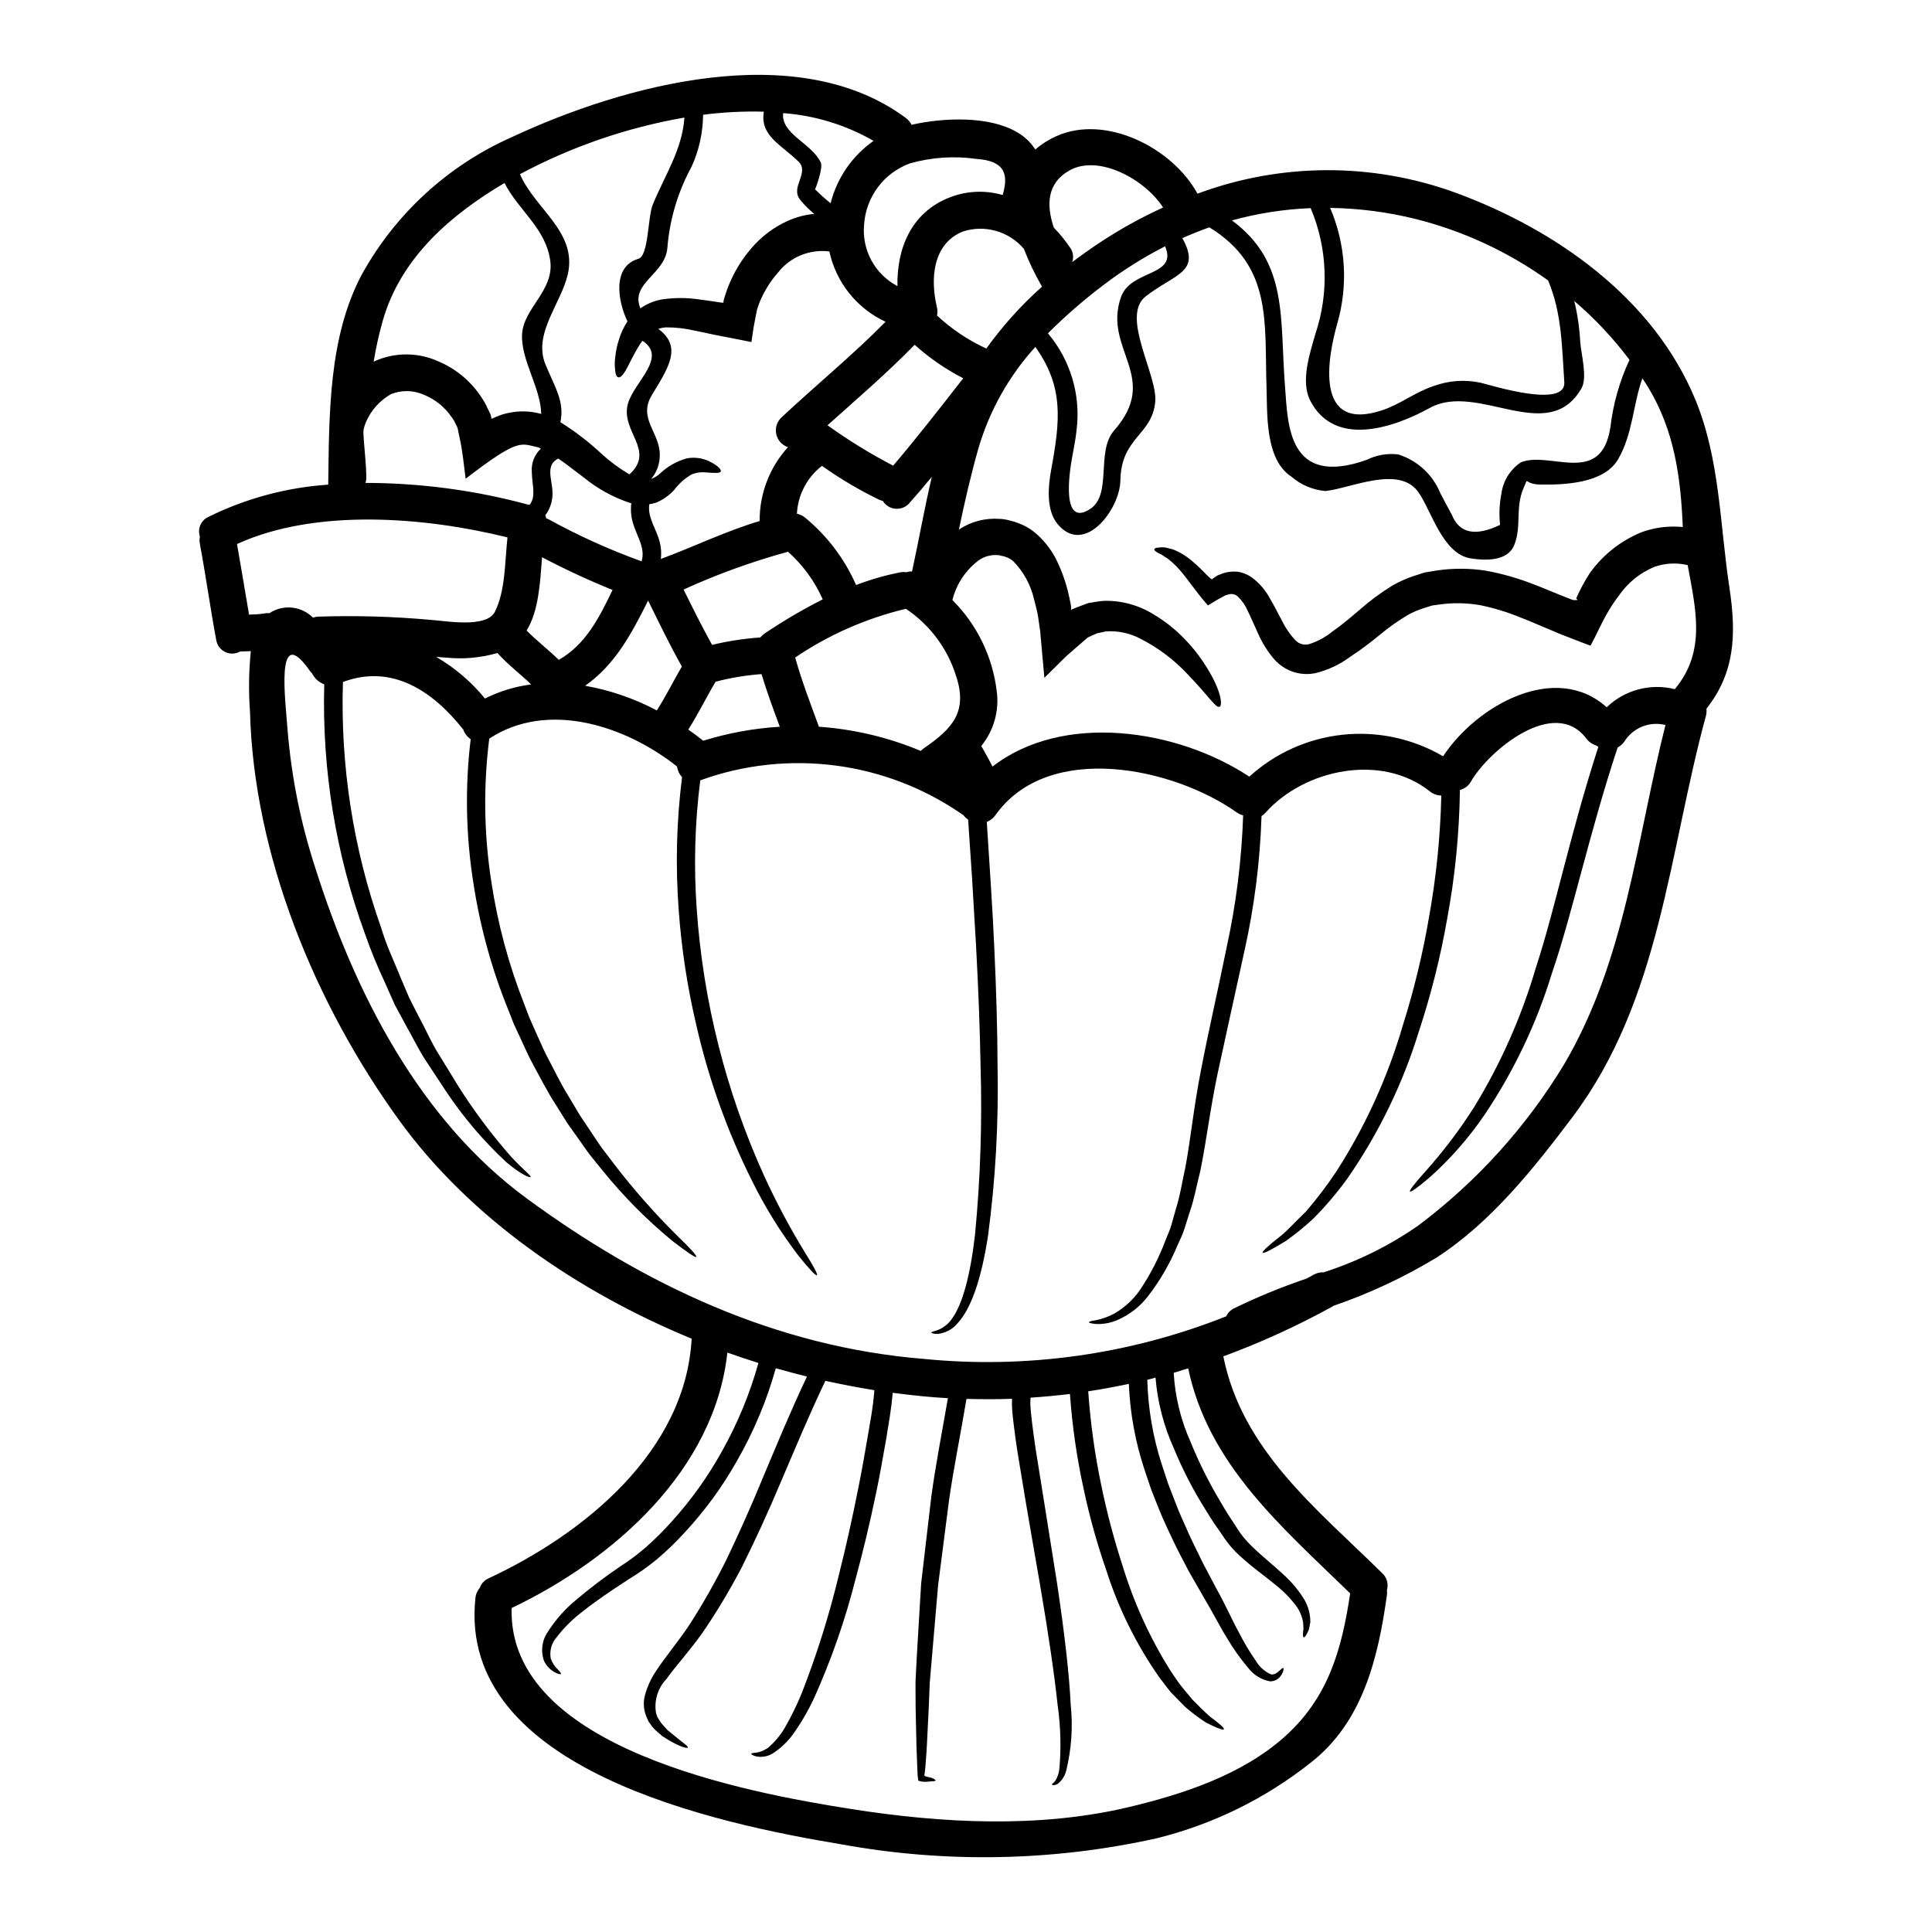 <?xml version="1.0" encoding="UTF-8"?>
<!-- Uploaded to: SVG Repo, www.svgrepo.com, Generator: SVG Repo Mixer Tools -->
<svg fill="#000000" width="800px" height="800px" version="1.1" viewBox="144 144 512 512" xmlns="http://www.w3.org/2000/svg">
 <path d="m602.31 299.71c1.918 12.594 1.398 22.602-6.082 32.098v0.004c0.066 0.621 0.023 1.246-0.129 1.852-9.887 36.289-12 75.285-35.352 106.34-10.234 13.59-21.527 27.836-35.938 37.203-8.684 5.266-17.906 9.582-27.512 12.879-0.07 0.043-0.137 0.098-0.191 0.16-9.293 5.125-18.957 9.539-28.91 13.203 4.977 24.945 24.91 40.488 42.078 57.434 1.262 1.133 1.754 2.894 1.27 4.519 0.051 0.441 0.051 0.891 0 1.332-2.305 16.531-6.34 33.625-20.227 44.422h-0.004c-11.996 9.504-25.891 16.324-40.746 20.004-27.453 6.098-55.844 6.648-83.512 1.625-32.586-5.434-101.86-19.68-97.074-65.203 0.086-1.035 0.5-2.016 1.18-2.797 0.383-1.125 1.223-2.035 2.312-2.504 25.332-11.809 52.195-33.625 53.82-63.512-30.277-12.488-58.832-32.066-77.539-57.922-22.211-30.699-38.539-70.145-39.508-108.39h-0.004c-0.383-5.297-0.309-10.617 0.227-15.902-0.941 0.031-1.887 0.094-2.824 0.094h-0.004c-1.223 0.691-2.703 0.742-3.969 0.133s-2.152-1.801-2.375-3.188c-1.574-8.453-2.754-17.008-4.328-25.465-0.117-0.652-0.117-1.316 0-1.969-0.68-2.043 0.285-4.269 2.242-5.168 9.926-4.906 20.723-7.812 31.77-8.551 0.262-18.5 0.031-39.027 8.91-55.711h0.004c8.945-16.176 22.945-28.977 39.859-36.441 29.367-13.723 75.516-26.406 104.33-5.008v0.004c0.629 0.469 1.141 1.082 1.496 1.785 8.66-1.969 20.715-2.34 27.945 1.969 1.965 1.109 3.629 2.684 4.844 4.586 1.652-1.438 3.512-2.621 5.512-3.512 12.988-5.902 30.73 2.894 37.465 15.219h-0.004c22.043-8.215 46.289-8.309 68.395-0.262 26.566 9.758 52.555 27.969 63.641 55.062 6.449 15.816 6.383 32.828 8.934 49.574zm-14.473 26.926c8.422-10.082 5.512-21.254 3.414-32.879v0.004c-2.922-0.691-5.981-0.535-8.812 0.453-3.781 1.566-7.027 4.188-9.363 7.543-1.309 1.711-2.481 3.516-3.516 5.402l-0.617 1.137c-0.262 0.488-0.52 1.039-0.789 1.574l-1.527 3.09-0.789 1.527c-0.164 0.16-0.195 0.648-0.457 0.586l-0.789-0.297-3.09-1.18-3.09-1.203-1.496-0.586-0.789-0.359c-1.039-0.422-2.078-0.879-3.121-1.301-2.016-0.848-4-1.723-5.902-2.441l0.004 0.004c-3.531-1.477-7.203-2.598-10.957-3.352-3.363-0.574-6.793-0.652-10.18-0.227-0.816 0.129-1.594 0.227-2.41 0.328-0.711 0.227-1.461 0.453-2.176 0.68h0.004c-1.441 0.453-2.836 1.039-4.164 1.754-2.691 1.594-5.246 3.398-7.641 5.402-2.492 2.074-5.098 4.008-7.805 5.789-2.766 2.055-5.922 3.527-9.27 4.328-1.996 0.391-4.062 0.246-5.984-0.422-1.789-0.637-3.394-1.699-4.684-3.09-1.855-2.129-3.367-4.531-4.488-7.121-1.012-2.18-1.855-4.195-2.699-5.902v-0.004c-0.602-1.402-1.477-2.672-2.57-3.738-0.641-0.633-1.574-0.867-2.441-0.617l-0.844 0.227c-0.555 0.293-1.105 0.582-1.629 0.879-1.102 0.586-2.078 1.266-3.055 1.824-1.66-1.855-3.383-4.133-4.356-5.434-0.879-1.137-1.625-2.211-2.363-3.059h0.004c-1.129-1.422-2.414-2.711-3.84-3.836-0.586-0.359-1.105-0.715-1.531-1.008-0.426-0.293-0.879-0.422-1.18-0.617-0.648-0.359-0.977-0.648-0.945-0.91s0.395-0.426 1.203-0.488h0.004c0.504-0.066 1.016-0.078 1.527-0.035 0.617 0.133 1.336 0.297 2.18 0.523 2.027 0.812 3.891 1.977 5.508 3.445 1.043 0.848 1.969 1.855 3.059 2.898l0.359 0.395 0.227 0.195 0.395 0.395c0.293 0.191 0.551 0.551 0.844 0.617v-0.004c0.281-0.246 0.574-0.473 0.883-0.684 0.164-0.117 0.34-0.227 0.52-0.324 0.488-0.195 0.977-0.395 1.496-0.586h-0.004c1.215-0.398 2.5-0.543 3.773-0.426 1.422 0.195 2.773 0.734 3.934 1.574 1.977 1.48 3.598 3.379 4.75 5.562 1.18 1.969 2.148 4 3.219 5.953 0.891 1.832 2.051 3.519 3.445 5.004 0.953 1.07 2.438 1.488 3.809 1.074 2.227-0.73 4.297-1.863 6.113-3.348 2.344-1.625 4.523-3.481 7.059-5.625h-0.004c2.711-2.41 5.629-4.574 8.715-6.473 1.777-1.027 3.652-1.879 5.598-2.535l3.023-0.977c1.039-0.16 2.082-0.359 3.148-0.52 4.309-0.637 8.684-0.629 12.988 0.031 4.402 0.797 8.719 2.027 12.879 3.676 2.113 0.789 4.133 1.656 6.211 2.504 1.008 0.395 2.051 0.812 3.09 1.234l0.945 0.359 0.227 0.031c0.152 0.016 0.305 0.016 0.453 0l0.617-0.031-0.395-0.426h0.004c1.02-2.328 2.227-4.57 3.609-6.703 3.461-4.832 8.219-8.586 13.723-10.832 3.059-1.117 6.309-1.613 9.562-1.461 0.457 0 0.914 0.062 1.367 0.094 0-0.129-0.031-0.262-0.031-0.395-0.555-12.91-2.242-25.172-9.074-36.488-0.52-0.879-1.074-1.691-1.625-2.539-2.508 7.156-2.539 14.699-6.406 21.43-3.738 6.477-14.312 6.828-20.652 6.734-4.648-0.098-2.926-2.508-4.422 0.941-2.277 5.203-0.457 10.086-2.473 15.09-1.789 4.387-7.707 4.129-11.512 3.543-7.445-1.18-10.344-12.426-13.824-17.465-5.074-7.383-17.887-1.137-24.652-0.395v0.008c-3.344-0.281-6.512-1.613-9.051-3.805-7.027-4.555-6.375-16.648-6.606-23.645-0.582-17.168 1.66-32.16-15.152-42.438-2.406 0.848-4.781 1.82-7.156 2.863 5.043 9.105-1.855 9.363-9.691 15.414-6.797 5.234 3.188 20.879 2.504 27.969-0.812 8.875-9.055 9.332-9.234 20.859-0.129 7.644-9.562 20.098-16.652 11.512-3.121-3.773-2.473-10.148-1.656-14.562 2.344-12.812 3.348-21.785-4.227-32.359h-0.004c-6.981 7.68-12.129 16.84-15.059 26.797-2.047 7.125-3.672 14.344-5.203 21.598 3.184-2.121 6.984-3.117 10.801-2.832 0.902 0.035 1.797 0.176 2.664 0.422 0.879 0.199 1.738 0.469 2.57 0.816 1.699 0.652 3.262 1.613 4.617 2.828 2.328 2.082 4.203 4.613 5.512 7.449 1.121 2.379 2.016 4.863 2.668 7.414 0.293 1.18 0.551 2.406 0.789 3.574l0.129 0.816v0.16c-0.016 0.215-0.016 0.434 0 0.652 0.184-0.141 0.395-0.254 0.617-0.328 1.336-0.52 2.637-1.039 3.938-1.496 1.398-0.227 2.797-0.488 4.129-0.586h-0.004c4.664-0.117 9.254 1.137 13.207 3.609 2.984 1.77 5.711 3.93 8.117 6.43 1.848 1.875 3.512 3.922 4.977 6.113 5.074 7.582 5.117 11.609 4.387 11.906-1.039 0.453-2.754-2.668-8.484-8.59-3.566-3.84-7.785-7.019-12.457-9.398-2.832-1.512-6.031-2.195-9.234-1.969-0.789 0.164-1.574 0.328-2.363 0.523-0.812 0.324-1.574 0.711-2.438 1.105-1.891 1.625-3.836 3.312-5.789 5.039-1.855 1.855-3.769 3.707-5.691 5.629-0.359-3.969-0.746-8.066-1.105-12.297-0.16-1.039-0.293-2.078-0.453-3.148-0.066-0.52-0.164-1.039-0.266-1.574l-0.16-0.789c-0.227-1.008-0.488-1.969-0.746-2.961l0.004 0.004c-0.863-3.785-2.738-7.258-5.434-10.051-0.574-0.516-1.242-0.918-1.969-1.18-0.387-0.152-0.793-0.262-1.203-0.328-0.398-0.141-0.816-0.207-1.238-0.191-1.711-0.109-3.41 0.371-4.812 1.363-3.477 2.602-5.949 6.324-6.988 10.539 6.516 6.523 10.656 15.047 11.75 24.207 0.68 5.18-0.801 10.41-4.098 14.469 1.18 2.148 2.242 3.938 2.961 5.469 18.699-14.504 48.945-9.984 68.066 2.664v-0.004c6.871-6.25 15.555-10.145 24.793-11.113 9.234-0.969 18.543 1.031 26.559 5.719 9.105-13.777 29.98-25.078 43.348-12.988 4.789-4.602 11.609-6.418 18.051-4.801zm-2.473 9.496v0.004c-4.199-1.066-8.605 0.707-10.895 4.387-0.469 0.656-1.078 1.191-1.785 1.578-7.711 23.379-11.871 43.641-17.402 59.805v-0.004c-4.055 13.262-10.035 25.852-17.754 37.371-4.152 6.117-9.031 11.707-14.535 16.648-3.481 2.961-5.117 4.066-5.332 3.836-0.215-0.227 0.977-1.855 3.969-5.172h-0.004c4.809-5.367 9.172-11.121 13.039-17.203 7.039-11.512 12.531-23.898 16.328-36.844 5.137-15.641 9.074-35.426 16.582-58.602v-0.004c-0.184-0.102-0.359-0.219-0.52-0.355-1.062-0.32-1.996-0.969-2.664-1.855-8.457-11.25-25.824 3.148-30.57 11.383-0.625 1.121-1.684 1.934-2.93 2.242-0.156 11.523-1.297 23.016-3.414 34.344-1.766 10.031-4.254 19.922-7.445 29.594-4.269 13.898-10.66 27.055-18.941 39.004-2.734 3.785-5.762 7.352-9.051 10.664-2.293 2.117-4.715 4.09-7.25 5.906-4.164 2.535-5.988 3.414-6.18 3.121-0.191-0.293 1.367-1.754 5.008-4.617 1.789-1.496 3.805-3.738 6.473-6.297h-0.004c2.941-3.406 5.66-6.996 8.145-10.746 7.629-11.918 13.52-24.863 17.488-38.445 3.004-9.508 5.352-19.211 7.023-29.039 1.891-10.57 2.969-21.27 3.219-32.004-1.125-0.023-2.211-0.426-3.09-1.137-12.75-10.148-33.203-5.883-43.512 5.691-0.309 0.336-0.656 0.633-1.043 0.879-0.391 12.117-1.926 24.172-4.586 36-2.598 11.809-4.941 22.469-7.023 32.098-2.016 9.492-3.027 18.273-4.617 25.949-0.977 3.836-1.594 7.414-2.754 10.734-0.52 1.656-1.039 3.25-1.527 4.809-0.488 1.559-1.234 2.93-1.824 4.293l0.004 0.004c-1.965 4.715-4.535 9.152-7.641 13.207-2.144 2.824-4.977 5.051-8.23 6.469-1.812 0.781-3.781 1.137-5.754 1.039-1.234-0.129-1.789-0.293-1.789-0.453s0.555-0.359 1.723-0.523c1.754-0.332 3.441-0.934 5.012-1.785 2.746-1.594 5.102-3.781 6.891-6.406 2.703-4.047 4.93-8.391 6.637-12.945 0.52-1.367 1.18-2.668 1.594-4.164 0.414-1.496 0.844-3.023 1.301-4.617 1.008-3.121 1.527-6.731 2.363-10.438 1.434-7.547 2.242-16.227 4.195-26.047 1.855-9.727 4.328-20.391 6.731-32.195l-0.004-0.004c2.547-11.578 4.027-23.367 4.426-35.219-0.578-0.145-1.129-0.387-1.625-0.715-16.816-11.969-50.02-19.059-64.035 0.68-0.57 0.805-1.359 1.426-2.277 1.793 0.715 11.383 1.527 22.859 1.969 32.977 0.551 11.676 0.848 21.984 0.879 31.512 0.316 15.141-0.535 30.289-2.539 45.301-1.754 11.25-4.387 19.121-8.098 23.121-1.297 1.531-3.125 2.512-5.117 2.754-1.266 0.066-1.789-0.262-1.789-0.355 0-0.227 0.586-0.266 1.594-0.617 1.555-0.582 2.894-1.629 3.836-2.992 2.754-3.738 4.879-11.285 6.148-22.371v-0.004c1.426-14.859 1.914-29.793 1.465-44.715-0.164-9.445-0.555-19.902-1.18-31.543-0.324-5.82-0.715-11.773-1.07-18.18-0.328-5.008-0.715-10.34-1.043-15.512-0.484-0.324-0.91-0.723-1.27-1.184-20.348-14.242-46.359-17.684-69.715-9.219-1.441 11.312-1.758 22.742-0.941 34.113 1.695 24.422 7.734 48.34 17.836 70.637 3.191 6.973 6.797 13.75 10.797 20.293 2.535 4.031 3.481 5.902 3.219 6.113-0.262 0.207-1.723-1.266-4.781-5.043v0.004c-4.758-6.207-8.898-12.859-12.359-19.871-6.562-13.113-11.531-26.969-14.797-41.27-2.371-10.027-3.938-20.227-4.684-30.504-0.887-11.773-0.594-23.605 0.879-35.316-0.723-0.785-1.188-1.773-1.332-2.832-13.594-10.766-34.211-17.594-49.758-7.379-1.594 12.613-1.406 25.391 0.555 37.949 1.68 11.125 4.613 22.023 8.746 32.488 0.457 1.18 0.879 2.344 1.336 3.512l1.465 3.316c1.008 2.144 1.887 4.328 2.894 6.34 2.113 3.969 3.906 7.84 6.051 11.223 1.008 1.723 2.016 3.383 2.961 4.977 1.039 1.574 2.047 3.059 3.023 4.519 0.977 1.461 1.887 2.863 2.828 4.195 0.977 1.266 1.969 2.539 2.863 3.738h-0.008c5.203 6.84 10.875 13.305 16.977 19.355 3.836 3.703 5.363 5.465 5.172 5.723-0.191 0.262-2.18-1.008-6.473-4.328l0.004-0.004c-6.746-5.566-12.914-11.797-18.41-18.602-0.977-1.203-1.969-2.441-3.023-3.738-1.055-1.301-1.969-2.731-3.027-4.195-1.059-1.465-2.113-2.961-3.219-4.523-1.008-1.625-2.078-3.316-3.148-5.039-2.242-3.418-4.195-7.352-6.406-11.383-1.07-2.051-2.016-4.262-3.059-6.473-0.52-1.105-1.039-2.246-1.574-3.387-0.457-1.18-0.914-2.363-1.402-3.578v0.008c-4.379-10.734-7.488-21.945-9.266-33.398-2.059-12.746-2.324-25.719-0.785-38.539-0.91-0.629-1.602-1.527-1.969-2.57-8.035-10.18-18.895-17.465-31.883-12.594-0.707 22.176 2.734 44.289 10.148 65.203 1.367 4.648 3.383 8.746 4.977 12.75 0.848 1.984 1.66 3.902 2.441 5.754 0.91 1.824 1.824 3.578 2.699 5.269 1.785 3.348 3.219 6.633 4.977 9.445 1.754 2.812 3.348 5.465 4.844 7.898l-0.004 0.004c4.312 6.93 9.195 13.492 14.598 19.613 3.449 3.641 5.266 4.91 5.043 5.266-0.129 0.227-2.344-0.52-6.375-3.902-6.109-5.672-11.527-12.047-16.137-18.992-1.625-2.469-3.383-5.117-5.234-7.934-1.855-2.816-3.449-6.144-5.367-9.523-0.91-1.723-1.887-3.484-2.863-5.301-0.844-1.887-1.719-3.836-2.602-5.852v-0.008c-1.996-4.219-3.766-8.539-5.301-12.945-7.762-21.156-11.426-43.598-10.797-66.125-1.406-0.512-2.562-1.551-3.219-2.894-0.203-0.191-0.387-0.398-0.555-0.621-9.492-13.625-6.371 8.75-5.953 15.578h0.004c1.023 12.578 3.535 24.988 7.477 36.977 10.406 32.816 27.512 66.375 55.891 87.191 31.258 22.957 66.125 39.359 105.18 42.535 27.246 2.711 54.746-1.156 80.188-11.273 0.434-0.918 1.164-1.664 2.078-2.113 6.211-3.031 12.609-5.66 19.156-7.871 0.68-0.355 1.336-0.68 1.969-1.07 0.805-0.441 1.715-0.652 2.633-0.617 8.93-2.856 17.383-7.035 25.078-12.391 15.469-11.617 28.57-26.09 38.598-42.637 16.316-27.641 19.203-59.48 26.91-90.016zm-14.602-78.801v0.004c0.711-6.227 2.422-12.301 5.074-17.98-4.293-5.715-9.199-10.938-14.633-15.582 0.852 3.547 1.379 7.16 1.574 10.797 0.191 3.027 1.969 9.465 0.355 12.293-8.812 15.449-27.414-1.719-40.148 5.203-9.445 5.203-25.191 10.734-31.738-1.855-2.664-5.117-0.094-12.684 1.336-17.688h-0.004c3.672-10.898 3.234-22.766-1.238-33.363-7.055 0.281-14.055 1.371-20.859 3.25 15.023 11.156 12.617 25.66 14.082 44.293 0.746 9.66 0.711 26.535 21.562 19.188 2.602-1.305 5.531-1.812 8.418-1.465 5.094 1.598 9.199 5.394 11.191 10.344 1.008 1.887 1.969 3.769 3.023 5.656 1.969 4.914 6.246 5.82 12.781 2.668-0.305-2.766-0.184-5.562 0.355-8.293 0.445-3.363 2.32-6.375 5.141-8.266 7.617-3.184 21.273 6.512 23.715-9.199zm-34.352-11.898c2.961 0.715 22.602 6.894 22.148-0.16-0.652-9.445-0.617-18.18-4.293-26.961h-0.004c-10.551-7.57-22.434-13.086-35.031-16.262-7.438-1.852-15.066-2.844-22.734-2.957 4.144 9.664 4.82 20.461 1.922 30.57-2.602 9.055-6.211 29.008 11.773 23.09 4.844-1.574 8.844-4.844 13.625-6.406v-0.004c4.023-1.5 8.395-1.816 12.594-0.91zm-52 358.85c11.676-10.438 15.184-23.254 17.398-38.02-17.922-17.465-37.562-34.051-42.926-59.641-1.27 0.395-2.57 0.812-3.836 1.18h-0.004c0.359 6.289 1.859 12.461 4.422 18.215 2.254 5.555 4.941 10.926 8.031 16.066 1.336 2.363 2.754 4.488 4.098 6.539v-0.004c1.117 1.852 2.477 3.543 4.035 5.039 2.961 2.898 5.984 5.238 8.422 7.547 2.195 1.953 4.09 4.223 5.625 6.731 1.039 1.793 1.582 3.828 1.574 5.902-0.129 0.816-0.262 1.496-0.395 2.016-0.172 0.438-0.375 0.863-0.613 1.27-0.359 0.617-0.617 0.848-0.75 0.789-0.133-0.059-0.223-0.422-0.191-1.074 0.031-0.324 0.062-0.746 0.129-1.234-0.031-0.488-0.066-1.039-0.098-1.688v-0.004c-0.289-1.641-0.965-3.191-1.969-4.519-1.617-2.098-3.5-3.977-5.594-5.594-2.441-2.047-5.531-4.16-8.91-7.219-1.852-1.641-3.473-3.519-4.816-5.594-1.43-2.016-2.926-4.164-4.356-6.57-3.356-5.273-6.238-10.836-8.617-16.617-2.68-5.918-4.32-12.254-4.844-18.73-0.715 0.191-1.434 0.422-2.18 0.582 0.199 7.621 1.488 15.18 3.836 22.434 0.586 1.758 1.137 3.449 1.691 5.141 0.617 1.625 1.234 3.219 1.855 4.777 1.137 3.125 2.566 5.988 3.738 8.75 1.266 2.731 2.566 5.266 3.738 7.707 1.234 2.34 2.406 4.551 3.512 6.637 2.504 4.488 4.066 8.164 5.82 11.348 1.348 2.691 2.891 5.281 4.617 7.742 0.91 1.543 2.273 2.769 3.906 3.512 1.008 0.262 1.855-0.551 2.363-1.008 0.508-0.457 0.789-0.715 0.945-0.648s0.129 0.453-0.129 1.18h-0.004c-0.223 0.504-0.531 0.965-0.914 1.367-0.656 0.645-1.547 1-2.469 0.977-2.344-0.445-4.434-1.758-5.856-3.676-2.059-2.426-3.902-5.027-5.508-7.773-1.922-3.059-3.906-7.027-6.211-10.863-1.234-2.113-2.539-4.387-3.906-6.797-1.266-2.473-2.664-5.008-4-7.805-1.266-2.793-2.754-5.688-4-8.906-0.652-1.594-1.305-3.254-1.969-4.945-0.586-1.723-1.18-3.481-1.789-5.301-2.441-7.359-3.84-15.02-4.16-22.766-3.578 0.746-7.156 1.434-10.766 1.969 0.59 8.406 1.754 16.762 3.481 25.008 1.465 7.102 3.324 14.113 5.562 21.008 2.973 9.824 7.234 19.207 12.68 27.906 1.105 1.574 2.016 3.09 3.059 4.356s1.949 2.363 2.828 3.414c1.852 1.891 3.414 3.418 4.68 4.523 2.668 1.969 3.805 3.055 3.676 3.348-0.129 0.297-1.594-0.164-4.781-1.789h0.004c-1.934-1.258-3.773-2.648-5.512-4.16-0.977-1.008-2.082-2.148-3.285-3.348-1.203-1.199-2.211-2.797-3.481-4.356v-0.004c-6.117-8.719-10.875-18.312-14.113-28.457-2.441-7.023-4.438-14.191-5.984-21.465-1.828-8.324-3.051-16.773-3.652-25.277-3.481 0.418-6.961 0.746-10.441 0.977-0.086 1.027-0.074 2.062 0.035 3.09 0.098 1.18 0.227 2.363 0.359 3.512 0.293 2.363 0.617 4.684 0.941 6.926 0.715 4.519 1.398 8.844 2.082 12.988 1.312 8.262 2.504 15.75 3.578 22.477 2.016 13.496 3.25 24.129 3.641 32.273h-0.004c0.625 5.891 0.223 11.844-1.18 17.594-0.348 1.418-1.176 2.668-2.34 3.543-0.91 0.453-1.398 0.262-1.398 0.129-0.066-0.195 0.324-0.359 0.789-0.91l-0.004 0.004c0.637-0.98 1.027-2.094 1.141-3.258 0.492-5.613 0.34-11.266-0.457-16.844-0.844-7.965-2.363-18.438-4.648-31.836-1.18-6.691-2.441-14.148-3.867-22.406-0.684-4.133-1.402-8.453-2.148-13.008-0.359-2.309-0.68-4.652-0.973-7.086-0.164-1.203-0.297-2.441-0.395-3.742h-0.004c-0.086-1.047-0.105-2.102-0.062-3.148-4 0.16-8.035 0.129-12.062 0.031-1.629 9.66-3.418 18.473-4.586 26.57-1.074 8.387-2.051 15.934-2.93 22.73-0.586 6.859-1.105 12.941-1.574 18.344-0.227 2.699-0.453 5.234-0.648 7.578-0.098 2.363-0.195 4.586-0.262 6.602-0.195 4.098-0.395 7.547-0.52 10.441-0.098 1.43-0.195 2.731-0.262 3.902-0.098 1.105-0.195 2.363-0.262 2.754-0.035 0.328-0.098 0.617-0.129 0.879l0.004-0.004c0.164 0.16 0.363 0.273 0.582 0.324 0.488 0.098 0.879 0.195 1.203 0.262 0.879 0.328 1.203 0.586 1.18 0.746-0.023 0.16-0.488 0.227-1.266 0.227l0.004 0.004c-0.652 0.109-1.312 0.145-1.969 0.098-0.457-0.02-0.91-0.117-1.332-0.297-0.066-0.484-0.164-0.973-0.195-1.574-0.062-1.922-0.16-4.328-0.293-7.348-0.066-2.93-0.129-6.406-0.227-10.535 0-2.051-0.031-4.262-0.031-6.668 0.094-2.363 0.262-4.945 0.395-7.676 0.324-5.434 0.68-11.578 1.105-18.5 0.789-6.894 1.688-14.539 2.695-22.996 1.074-7.965 2.754-16.617 4.394-26.047-4.844-0.262-9.727-0.789-14.633-1.434-0.395 4.684-1.105 8.359-1.723 12.23-0.848 4.723-1.691 9.723-2.602 13.984-1.754 8.484-3.609 16.137-5.465 22.957l-0.004 0.004c-2.75 10.918-6.461 21.574-11.09 31.836-1.547 3.312-3.394 6.473-5.512 9.449-1.496 2.07-3.371 3.836-5.531 5.203-1.309 0.75-2.852 0.996-4.328 0.684-0.945-0.297-1.27-0.52-1.203-0.684 0.062-0.488 1.824 0.262 4.519-1.656h-0.004c1.699-1.477 3.148-3.211 4.297-5.141 1.746-3.012 3.277-6.141 4.582-9.367 4.023-10.293 7.328-20.855 9.891-31.609 1.723-6.797 3.449-14.504 5.117-22.926 0.848-4.227 1.691-8.941 2.473-13.594 0.617-3.836 1.367-7.188 1.723-12.062-4.293-0.684-8.621-1.527-12.988-2.473-4.519 9.496-8.227 18.473-11.738 26.668-3.543 8.453-7.086 16.066-10.441 22.797v-0.004c-3.137 6-6.621 11.809-10.441 17.398-3.512 4.914-7.027 8.684-9.492 12.164v-0.004c-2.332 2.43-3.348 5.832-2.731 9.141 0.094 0.297 0.223 0.617 0.324 0.914l0.488 0.789-0.004-0.004c0.297 0.531 0.656 1.023 1.074 1.465 0.422 0.422 0.789 0.844 1.137 1.234 0.422 0.324 0.812 0.648 1.18 0.977 2.898 2.406 4.394 3.312 4.195 3.672-0.129 0.227-1.855-0.062-5.332-2.144h0.004c-0.453-0.312-0.918-0.605-1.398-0.875-0.457-0.395-0.91-0.816-1.434-1.234v-0.004c-0.562-0.48-1.062-1.023-1.496-1.625-0.227-0.328-0.488-0.652-0.711-0.977-0.195-0.426-0.395-0.816-0.555-1.234-0.824-1.879-0.961-3.984-0.395-5.953 0.602-2.144 1.527-4.188 2.754-6.047 2.504-3.867 5.902-7.805 9.055-12.551v-0.004c3.547-5.535 6.793-11.258 9.727-17.141 3.188-6.664 6.57-14.145 10.047-22.633 3.348-7.902 6.894-16.617 11.316-25.918-2.754-0.684-5.512-1.434-8.266-2.211-2.387 8.543-5.824 16.758-10.234 24.453-3.902 6.961-8.629 13.426-14.082 19.258-2.297 2.523-4.762 4.891-7.379 7.082-2.344 1.898-4.809 3.641-7.387 5.203-4.617 2.992-8.555 5.656-11.742 8.195h0.004c-2.734 2.016-5.172 4.402-7.25 7.086-1.359 1.551-1.938 3.633-1.574 5.66 0.406 1.141 1.082 2.164 1.965 2.992 0.586 0.586 0.816 0.977 0.746 1.105-0.066 0.129-0.52 0.062-1.336-0.297h0.004c-1.352-0.656-2.449-1.742-3.121-3.09-0.977-2.617-0.602-5.551 1.008-7.836 1.992-3.129 4.461-5.926 7.316-8.293 3.742-3.176 7.652-6.152 11.711-8.91 2.422-1.539 4.727-3.254 6.891-5.137 2.414-2.125 4.695-4.394 6.836-6.797 5.129-5.652 9.594-11.875 13.293-18.551 4.176-7.418 7.441-15.312 9.727-23.516-2.731-0.844-5.465-1.785-8.23-2.754-3.383 31.152-30.016 54.734-57.172 67.699-1.07 37.238 62.539 48.945 90.051 53.27 24.008 3.773 49.723 5.141 73.527-0.52 14.477-3.469 29.891-8.508 41.242-18.609zm-43.352-381.51c2.602-7.477 15.152-5.398 11.707-13.496v-0.004c-5.727 2.914-11.18 6.34-16.293 10.234-5.211 3.93-10.145 8.215-14.762 12.824 5.977 7.082 8.734 16.332 7.606 25.527-0.262 2.602-0.812 5.203-1.266 7.773-0.617 3.449-2.894 18.344 4.875 13.238 5.852-3.871 1.465-15.219 6.297-20.75 12.504-14.211-3.012-21.496 1.836-35.348zm-5.363-14.633v-0.004c5.262-3.473 10.789-6.527 16.531-9.137-4.812-7.512-17.074-14.168-24.797-9.84-6.113 3.449-6.113 9.332-4.164 15.152 1.578 1.625 3.012 3.383 4.285 5.254 0.836 1.121 1.059 2.586 0.586 3.906 2.484-1.855 4.988-3.644 7.559-5.336zm-15.547 11.836v-0.004c-1.863-3.203-3.469-6.551-4.801-10.012-1.93-2.281-4.496-3.938-7.367-4.758-2.871-0.824-5.922-0.777-8.77 0.137-8.129 3.254-8.684 12.688-6.926 20.035 0.188 0.734 0.199 1.5 0.035 2.242 3.856 3.602 8.27 6.555 13.07 8.75 4.297-5.996 9.246-11.492 14.758-16.395zm-10.438-24.293c1.594-5.363 0.715-9.055-6.894-9.562h-0.004c-5.914-0.852-11.941-0.449-17.688 1.18-3.379 1.238-6.324 3.43-8.477 6.312-2.152 2.879-3.422 6.324-3.656 9.914-0.305 3.289 0.371 6.59 1.945 9.492 1.574 2.902 3.977 5.269 6.898 6.801-0.195-9.84 3.578-19.414 13.625-23.414h0.004c4.531-1.832 9.547-2.09 14.242-0.727zm-20.816 146.57c7.383-5.074 11.574-9.527 8.555-18.863-2.234-7.387-6.965-13.766-13.383-18.051-10.477 2.5-20.418 6.871-29.336 12.91 1.754 6.246 4.066 12.262 6.297 18.344 9.289 0.648 18.406 2.816 26.992 6.406 0.27-0.273 0.562-0.523 0.875-0.746zm10.375-98.008c-4.656-2.394-8.984-5.375-12.879-8.875-7.316 7.512-15.289 14.34-23.09 21.332h0.004c5.535 3.981 11.348 7.555 17.395 10.699 6.441-7.559 12.488-15.363 18.57-23.168zm-8.324 26.105c-1.922 2.344-3.871 4.648-5.902 6.926-0.906 1.078-2.273 1.656-3.676 1.551-1.402-0.102-2.672-0.871-3.41-2.07-0.336-0.082-0.66-0.191-0.977-0.328-5.289-2.57-10.355-5.57-15.152-8.973-3.957 3.055-6.383 7.688-6.637 12.684 0.812 0.172 1.57 0.539 2.211 1.07 5.82 4.805 10.434 10.91 13.469 17.82 3.773-1.434 7.652-2.551 11.609-3.348 0.559-0.109 1.129-0.121 1.691-0.031 0.492-0.164 1.012-0.23 1.527-0.199 1.797-8.227 3.277-16.746 5.246-25.102zm-12.262-41.078c-7.606-3.535-13.121-10.434-14.895-18.633-5.234-0.664-10.43 1.488-13.66 5.66-1.762 2-3.219 4.246-4.328 6.668-0.273 0.559-0.512 1.133-0.715 1.719l-0.297 0.848h0.004c-0.066 0.148-0.117 0.301-0.164 0.457l-0.195 0.977c-0.227 1.266-0.488 2.504-0.711 3.738-0.195 1.336-0.395 2.633-0.586 3.938-3.481-0.684-6.828-1.367-10.047-1.969-1.723-0.395-3.418-0.746-4.945-1.043-2.535-0.605-5.133-0.898-7.738-0.875-0.664 0.051-1.32 0.184-1.949 0.395 6.633 4.875 2.406 10.668-1.754 17.625-3.676 6.18 2.207 9.887 2.144 15.773v-0.004c0.035 2.332-0.773 4.598-2.281 6.379 0.82-0.312 1.582-0.766 2.246-1.336 2.031-1.965 4.523-3.387 7.254-4.129 1.969-0.352 4-0.09 5.82 0.75 2.57 1.266 3.316 2.305 3.121 2.731-0.227 0.52-1.527 0.422-3.836 0.262l-0.004-0.004c-1.336-0.145-2.688 0.043-3.934 0.551-1.77 1.047-3.316 2.43-4.555 4.066-1.324 1.469-2.957 2.621-4.781 3.383-0.594 0.191-1.203 0.332-1.82 0.426-0.555 3.445 1.887 6.602 2.731 9.918 0.395 1.496 0.504 3.051 0.324 4.586 8.812-3.254 17.203-7.383 26.18-10.047v-0.004c-0.047-7.238 2.633-14.227 7.512-19.578-1.562-0.516-2.742-1.812-3.102-3.422-0.359-1.605 0.152-3.285 1.348-4.418 9.109-8.551 18.832-16.477 27.613-25.387zm-14.562-31.414c1.688-6.695 5.727-12.562 11.383-16.531-7.336-4.211-15.527-6.727-23.965-7.352-0.586 5.594 7.512 7.902 9.98 13.105 0.684 1.398-1.465 7.156-1.527 7.086 1.305 1.309 2.68 2.539 4.121 3.691zm-4.328 2.828v0.004c-1.375-1.113-2.625-2.367-3.738-3.738-2.754-3.418 2.633-7.156-0.488-10.18-4.684-4.523-10.211-6.832-9.141-13.176-5.379-0.145-10.762 0.129-16.098 0.816-0.047 4.754-1.086 9.445-3.055 13.777-3.621 6.625-5.805 13.938-6.41 21.461-0.52 7.059-9.949 9.332-7.156 16.066h0.004c1.664-1.168 3.559-1.969 5.559-2.34 3.375-0.523 6.809-0.523 10.18 0 1.723 0.191 3.449 0.488 5.238 0.746l0.648 0.098h0.227c0.062-0.035 0.16-0.035 0.191-0.066l-0.031-0.195 0.066-0.422 0.031-0.129 0.16-0.551 0.395-1.203 0.004-0.004c0.246-0.801 0.539-1.59 0.879-2.359 1.391-3.367 3.305-6.496 5.668-9.27 2.684-3.223 6.062-5.793 9.887-7.512 2.211-0.984 4.566-1.598 6.977-1.82zm2.242 102.15v0.004c-2.129-4.816-5.269-9.121-9.203-12.621-9.477 2.59-18.734 5.938-27.672 10.016 2.438 4.945 4.875 9.84 7.547 14.664l-0.004 0.004c4.199-1.012 8.473-1.672 12.781-1.969 0.332-0.395 0.715-0.746 1.137-1.039 4.941-3.34 10.09-6.367 15.41-9.055zm-11.383 33.754c-1.719-4.617-3.414-9.234-4.844-13.949v0.004c-4.109 0.297-8.18 0.973-12.164 2.016-2.504 4.195-4.617 8.586-7.25 12.684 1.367 0.945 2.695 1.922 3.969 2.961v-0.004c6.59-2.043 13.398-3.289 20.285-3.707zm-33.629-138.44c3.25-7.898 7.742-14.406 8.359-22.992-15.23 2.644-29.945 7.707-43.578 14.992 3.867 9.141 15.219 15.285 12.684 26.504-1.82 7.898-9.332 15.805-5.902 24.008 2.695 6.438 5.008 9.758 3.938 15.219l-0.004 0.008c3.941 2.461 7.633 5.305 11.02 8.488 2.238 2.023 4.676 3.816 7.273 5.344 7.027-6.438-2.473-11.383-0.395-18.766 1.625-5.754 10.602-12.258 3.836-16.648h0.004c-0.465 0.609-0.891 1.254-1.27 1.922-1.531 2.566-2.441 4.723-3.219 6.016-0.781 1.289-1.402 1.855-1.891 1.754-0.488-0.098-0.812-0.844-0.91-2.438h0.004c-0.094-1.008-0.059-2.027 0.098-3.027 0.156-1.523 0.473-3.027 0.941-4.488 0.523-1.723 1.289-3.367 2.277-4.875-2.668-5.594-4-14.562 2.894-16.586 2.769-0.809 2.441-11.117 3.84-14.434zm1.043 134.12c2.406-3.769 4.387-7.769 6.633-11.645-3.219-5.723-6.051-11.605-8.941-17.461-4.523 9.055-8.844 17.039-16.684 22.57h-0.004c6.633 1.172 13.043 3.379 18.996 6.531zm-4.035-39.512c1.039-3.449-1.137-6.438-2.211-9.887-0.57-1.777-0.746-3.656-0.52-5.512-0.16-0.066-0.359-0.066-0.52-0.133-4.43-1.496-8.555-3.789-12.164-6.762-2.148-1.574-4.356-3.383-6.668-4.945-3.676 1.824-1.434 5.902-1.527 9.301h0.004c0 2.078-0.672 4.098-1.922 5.754 0.105 0.258 0.195 0.52 0.258 0.789 0.16 0.062 0.297 0.098 0.457 0.16 7.961 4.394 16.258 8.152 24.812 11.234zm-21.949 26.113c7.121-4.031 10.766-11.25 14.246-18.535h-0.004c-6.363-2.57-12.594-5.461-18.668-8.66-0.52 6.668-0.879 14.215-4.098 19.418 2.688 2.738 5.758 5.074 8.523 7.777zm-9.727-86.344c0.426-6.894 8.488-11.512 7.477-19.348-1.105-8.621-8.453-13.434-12.129-20.684-14.344 8.484-27.512 19.836-32.273 36.52h-0.004c-1.004 3.562-1.805 7.176-2.402 10.832 0.129-0.066 0.262-0.129 0.422-0.195v-0.004c5.348-2.34 11.438-2.293 16.75 0.129 4.633 1.957 8.582 5.246 11.348 9.449 0.668 0.973 1.246 2.008 1.723 3.09l0.715 1.465 0.098 0.422c0.223 0.715 0.129 0.586 0.129 0.789l0.004-0.004c0.086-0.039 0.172-0.074 0.262-0.098l1.25-0.516c0.879-0.387 1.793-0.68 2.731-0.879 2.961-0.688 6.047-0.621 8.977 0.195-0.164-7.016-5.465-14.363-5.074-21.164zm4.981 30.375c-0.227-0.098-0.426-0.227-0.617-0.328-4.812-1.008-5.012-2.699-19.316 8.293-0.488-3.641-0.848-7.644-1.594-10.797l-0.52-2.539-0.004 0.004c-0.117-0.402-0.293-0.785-0.52-1.137-0.281-0.676-0.652-1.312-1.105-1.887-1.785-2.617-4.297-4.652-7.223-5.852-2.797-1.277-5.996-1.352-8.844-0.199-2.922 1.668-5.227 4.234-6.57 7.316-0.312 0.699-0.539 1.43-0.68 2.184-0.297 1.465 1.43 13.984 0.395 14.016h-0.004c14.645 0.004 29.219 1.953 43.348 5.789h0.297c1.754-2.344 0.617-5.141 0.551-8.781-0.16-2.285 0.727-4.523 2.406-6.082zm-2.57 62.473c-2.961-2.828-6.242-5.301-8.941-8.324h-0.004c-4.367 1.27-8.938 1.691-13.465 1.234l-2.754-0.195c4.93 2.871 9.301 6.606 12.91 11.02 3.848-1.914 7.988-3.18 12.254-3.734zm-9.629-19.219c2.797-5.531 2.633-13.039 3.348-19.742-21.949-5.43-50.797-7.769-71.676 1.758 1.105 6.211 2.113 12.453 3.188 18.695h0.004c1.492 0.004 2.981-0.113 4.453-0.352 0.324-0.066 0.648 0 0.977-0.035 0.191-0.094 0.355-0.223 0.52-0.324 3.59-2.016 8.086-1.395 10.992 1.527 0.41-0.141 0.836-0.227 1.27-0.262 9.969-0.336 19.953-0.051 29.887 0.848 3.672 0.227 14.797 2.309 17.039-2.113z"/>
</svg>